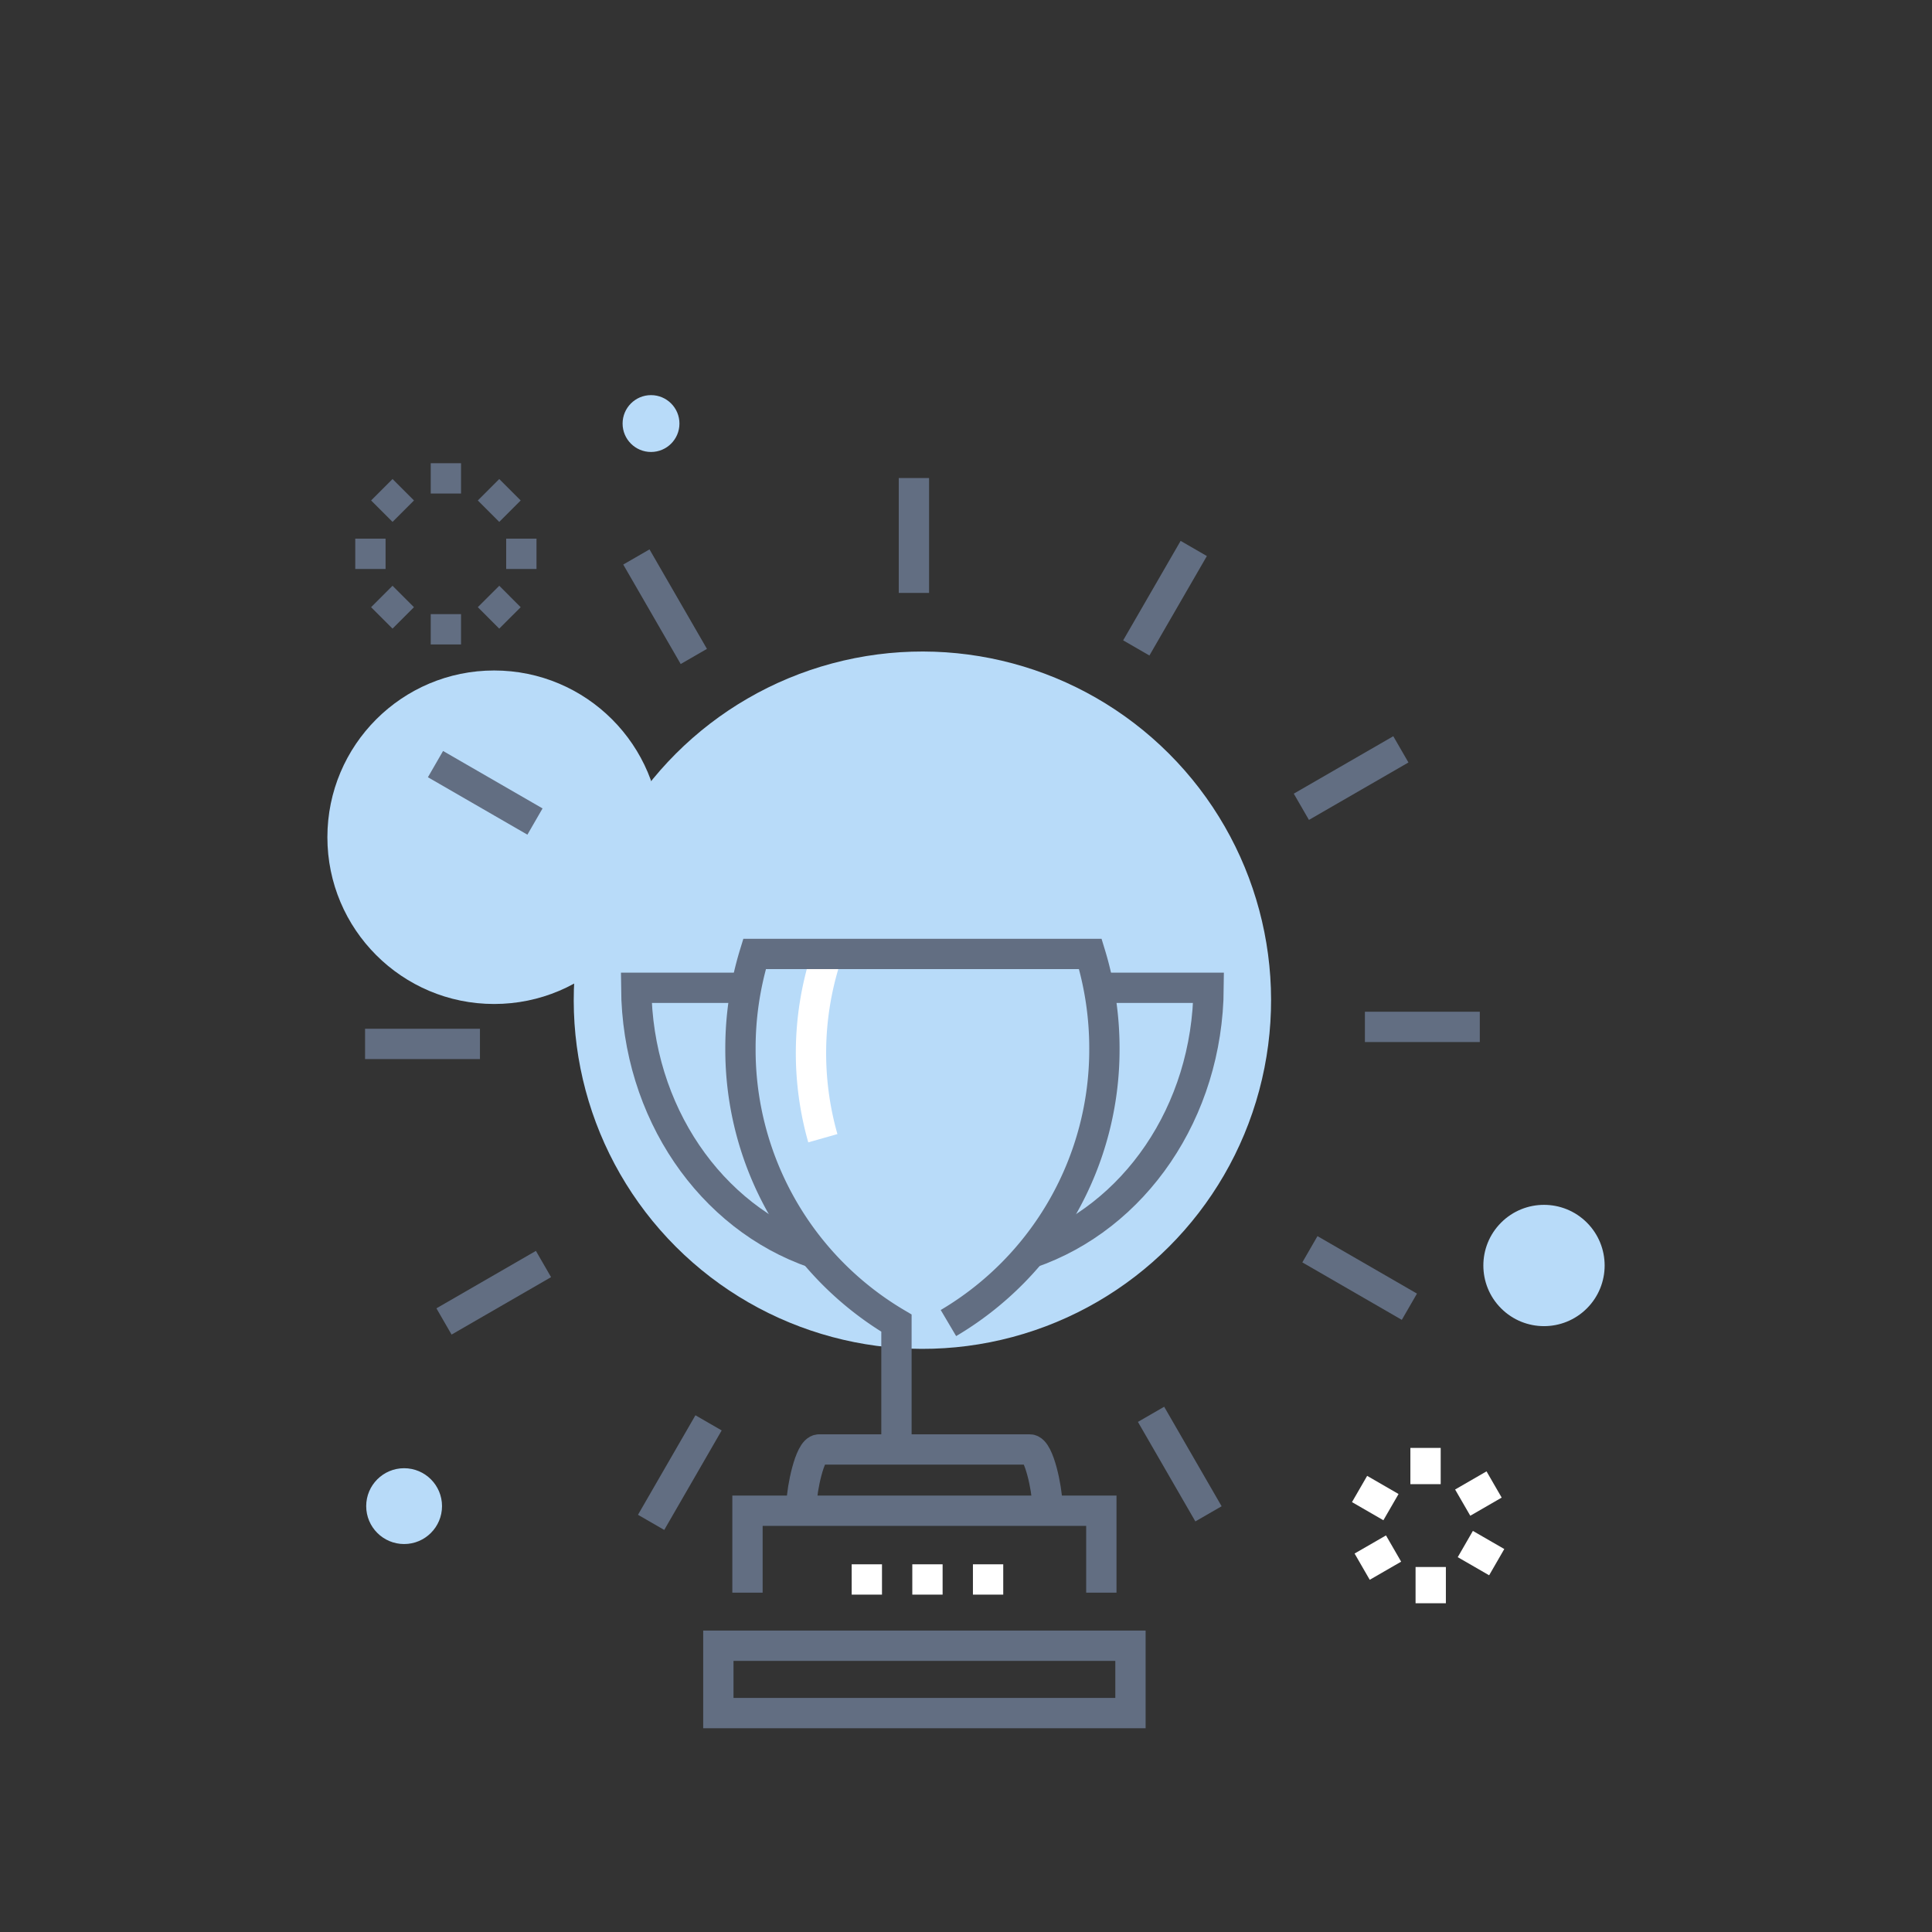 <svg xmlns="http://www.w3.org/2000/svg" viewBox="0 0 849.61 849.61"><rect x="0" y="0" width="849.61" height="849.61" fill="#333333" stroke="none"/><defs><style>.cls-1{fill:#b8dbf9;}.cls-2,.cls-3,.cls-4,.cls-5,.cls-6{fill:none;}.cls-2,.cls-5{stroke:#fff;}.cls-2,.cls-4{stroke-miterlimit:10;}.cls-2,.cls-3,.cls-4,.cls-5{stroke-width:13.33px;}.cls-3,.cls-4{stroke:#626e82;}.cls-3,.cls-5{stroke-dasharray:13.33;}</style></defs><title>Choose Experience</title><g id="Layer_2" data-name="Layer 2"><g id="Layer_1-2" data-name="Layer 1"><circle class="cls-1" cx="405.64" cy="439.84" r="153.33" transform="translate(-192.21 415.66) rotate(-45)"></circle><circle class="cls-1" cx="217.3" cy="368.18" r="73.33"></circle><circle class="cls-1" cx="678.98" cy="556.51" r="26.67" transform="translate(-194.64 643.11) rotate(-45)"></circle><circle class="cls-1" cx="177.71" cy="662.33" r="16.67"></circle><circle class="cls-1" cx="286.29" cy="186.26" r="12.5"></circle><line class="cls-2" x1="626.89" y1="636.73" x2="626.89" y2="652.67"></line><line class="cls-2" x1="597.88" y1="654.79" x2="611.69" y2="662.77"></line><line class="cls-2" x1="599.02" y1="688.95" x2="612.83" y2="680.98"></line><line class="cls-2" x1="629.17" y1="705.04" x2="629.17" y2="689.1"></line><line class="cls-2" x1="658.19" y1="686.97" x2="644.38" y2="679"></line><line class="cls-2" x1="657.04" y1="652.81" x2="643.23" y2="660.79"></line><line class="cls-3" x1="196.08" y1="203.7" x2="196.08" y2="218.5"></line><line class="cls-3" x1="167.91" y1="215.37" x2="178.37" y2="225.83"></line><line class="cls-3" x1="156.23" y1="243.55" x2="171.03" y2="243.55"></line><line class="cls-3" x1="167.9" y1="271.73" x2="178.37" y2="261.26"></line><line class="cls-3" x1="196.08" y1="283.4" x2="196.08" y2="268.59"></line><line class="cls-3" x1="224.26" y1="271.73" x2="213.8" y2="261.26"></line><line class="cls-3" x1="235.93" y1="243.55" x2="221.13" y2="243.55"></line><line class="cls-3" x1="224.26" y1="215.37" x2="213.8" y2="225.83"></line><path class="cls-2" d="M361.85,500.54a137,137,0,0,1,1-78.24"></path><path class="cls-4" d="M460.46,660.46c0-5.06-3.44-23.05-7.62-23.05H360.19c-4.19,0-7.61,18-7.61,23.05"></path><path class="cls-4" d="M417.08,581.82A139.67,139.67,0,0,0,485.67,461a141.7,141.7,0,0,0-6.19-41.5H331.82a141.37,141.37,0,0,0-6.2,41.5,139.73,139.73,0,0,0,68.6,120.85v55.3"></path><path class="cls-4" d="M453.18,551.08c45.62-15.66,77.89-62,78.31-116.69H483.26"></path><path class="cls-4" d="M328,434.39H279.79c.44,54.67,32.71,101,78.34,116.7"></path><rect class="cls-4" x="315.9" y="723.72" width="181.23" height="29.62"></rect><line class="cls-5" x1="441.18" y1="694.58" x2="371.86" y2="694.58"></line><polyline class="cls-4" points="484.32 700.38 484.32 664.35 328.71 664.35 328.71 700.38"></polyline><line class="cls-4" x1="401.9" y1="210.22" x2="401.9" y2="260.74"></line><line class="cls-4" x1="279.85" y1="244.93" x2="305.11" y2="288.68"></line><line class="cls-4" x1="191.51" y1="336.02" x2="235.26" y2="361.28"></line><line class="cls-4" x1="160.54" y1="459.07" x2="211.06" y2="459.07"></line><line class="cls-4" x1="195.25" y1="581.12" x2="239" y2="555.86"></line><line class="cls-4" x1="286.33" y1="669.47" x2="311.59" y2="625.71"></line><line class="cls-4" x1="531.44" y1="665.72" x2="506.18" y2="621.96"></line><line class="cls-4" x1="619.79" y1="574.64" x2="576.04" y2="549.37"></line><line class="cls-4" x1="650.75" y1="451.58" x2="600.23" y2="451.58"></line><line class="cls-4" x1="616.04" y1="329.53" x2="572.28" y2="354.79"></line><line class="cls-4" x1="524.96" y1="241.19" x2="499.69" y2="284.93"></line><rect class="cls-6" width="849.61" height="849.61"></rect></g></g></svg>
